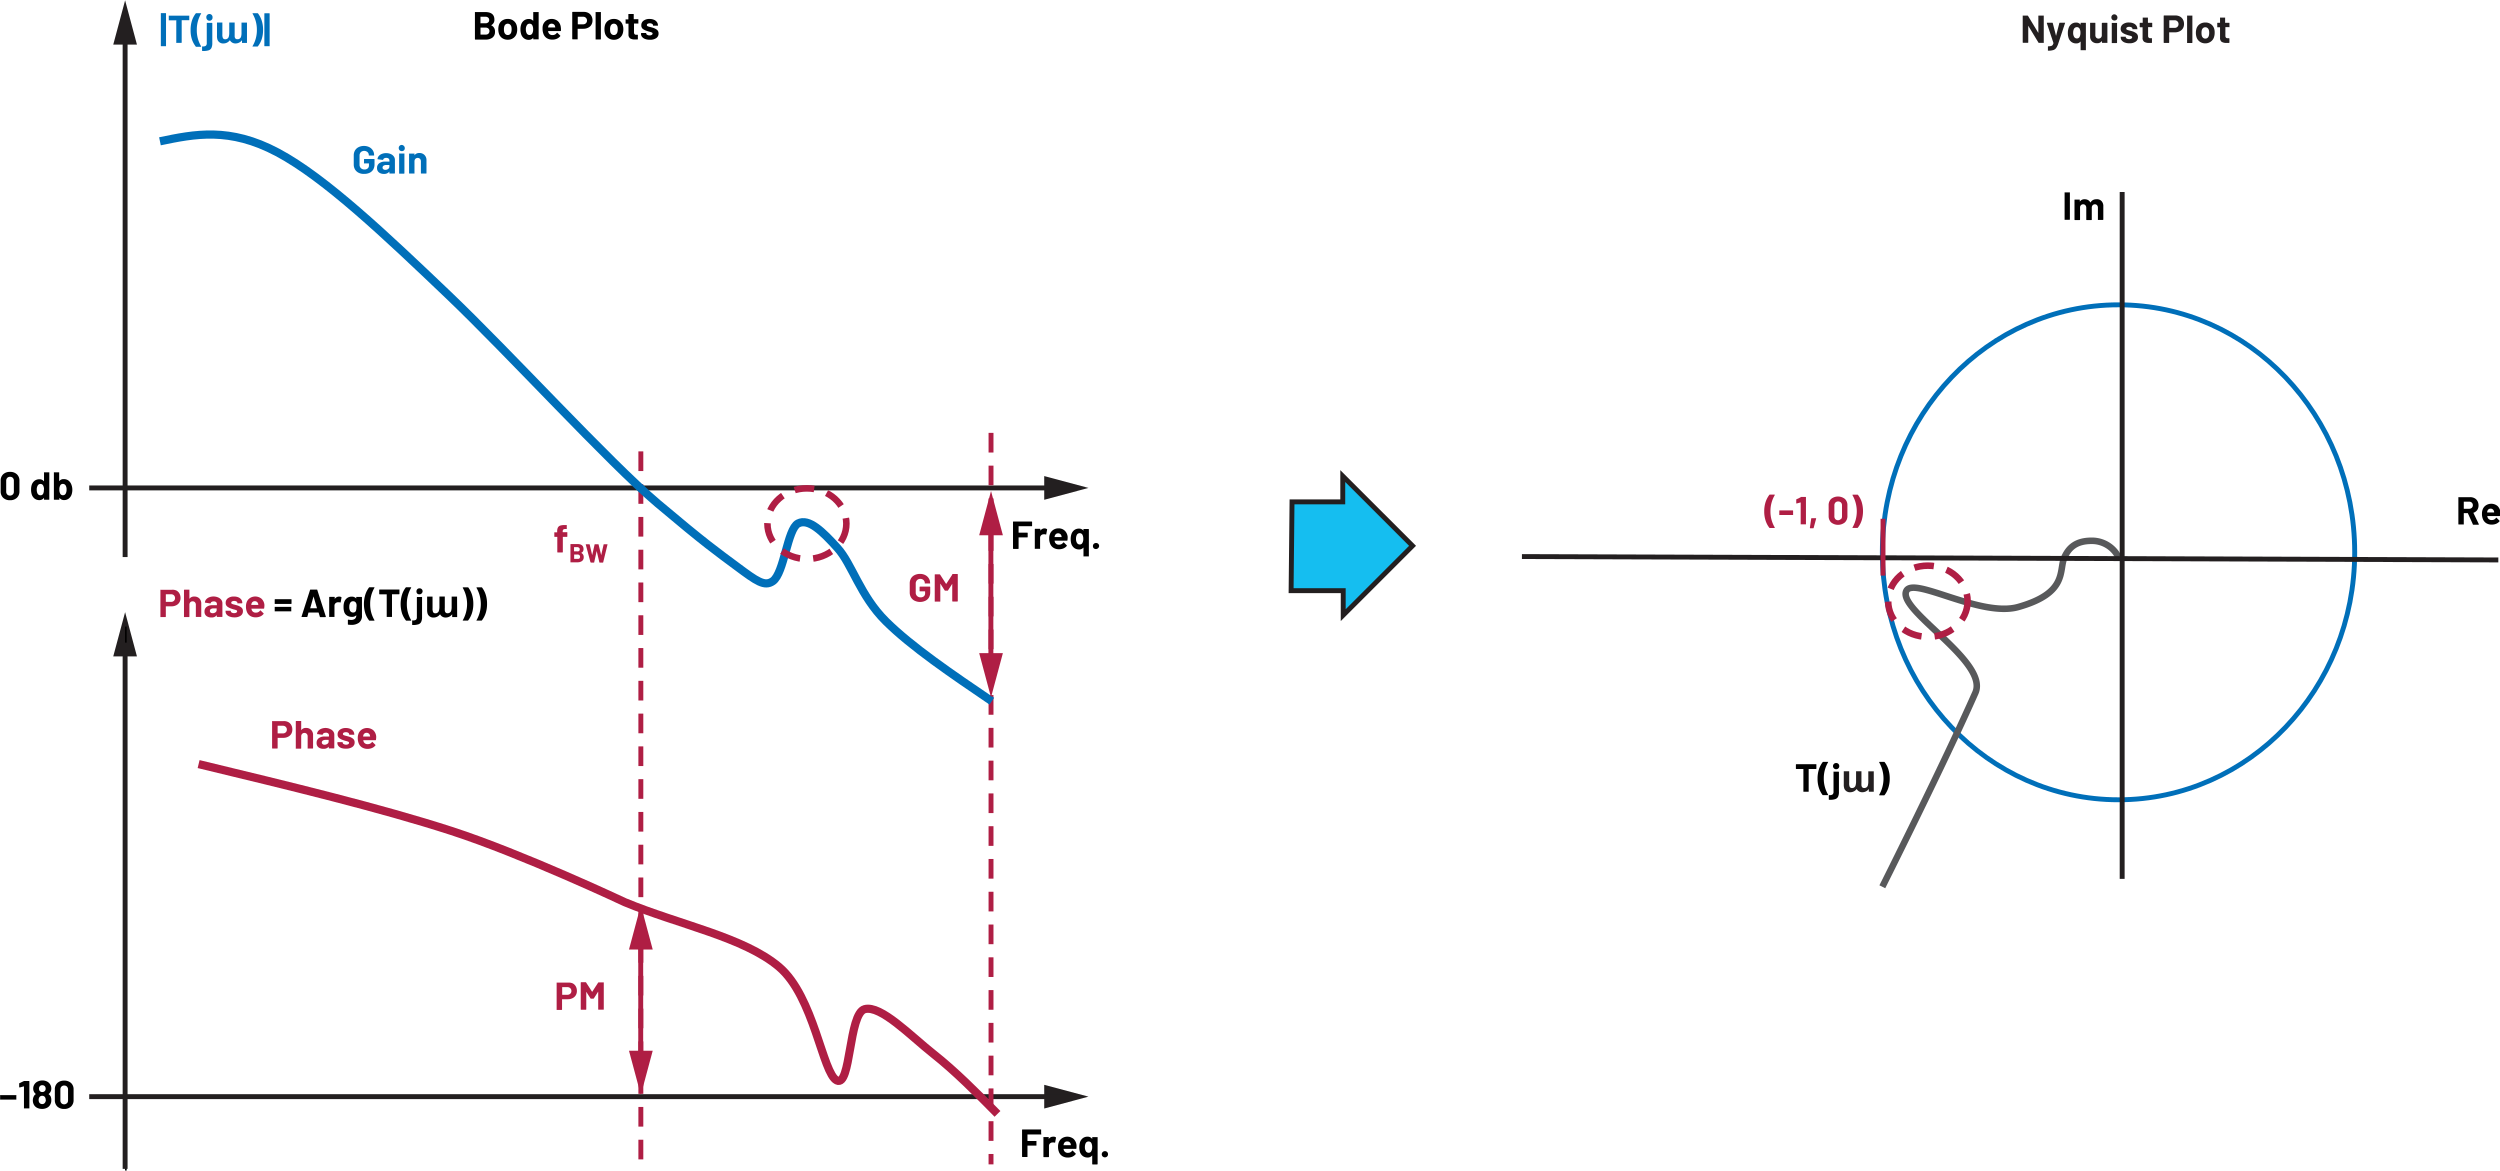 <svg id="b565884e-0bde-4e90-a85b-cf3bc134b9a4" data-name="Layer 1" xmlns="http://www.w3.org/2000/svg" width="10.59in" height="4.96in" viewBox="0 0 762.7 357.01"><path d="M537.47,222.24" transform="translate(-0.35)" fill="none" stroke="#af1e44" stroke-miterlimit="8" stroke-width="1.5" stroke-dasharray="6 4"/><path d="M649.17,168.86" transform="translate(-0.35)" fill="none" stroke="#af1e44" stroke-miterlimit="8" stroke-width="1.5" stroke-dasharray="6 4"/><path d="M540.13,160.89a7,7,0,0,1-1.13-2.16,8.91,8.91,0,0,1-.42-2.83,9.17,9.17,0,0,1,.42-2.85,7.55,7.55,0,0,1,1.14-2.19.25.25,0,0,1,.18-.08h1.35a.14.14,0,0,1,.12.05.11.11,0,0,1,0,.12,9.58,9.58,0,0,0-1.31,4.94,9.48,9.48,0,0,0,1.31,4.92.17.17,0,0,1,0,.07c0,.07,0,.1-.14.1h-1.36A.2.2,0,0,1,540.13,160.89Z" transform="translate(-0.35)" fill="#af1e44"/><path d="M543.18,157a.12.12,0,0,1,0-.1v-1.16a.14.14,0,0,1,.14-.14h3.93a.14.14,0,0,1,.14.14v1.16a.12.12,0,0,1,0,.1.14.14,0,0,1-.1,0h-3.93A.14.14,0,0,1,543.18,157Z" transform="translate(-0.35)" fill="#af1e44"/><path d="M549.71,151.49h1.46a.14.14,0,0,1,.14.14v8.11a.15.15,0,0,1,0,.11.18.18,0,0,1-.1,0h-1.41a.18.18,0,0,1-.1,0,.15.15,0,0,1,0-.11v-6.57s0,0,0,0a0,0,0,0,0,0,0l-1.19.32h-.05c-.07,0-.11,0-.11-.13l0-1a.17.17,0,0,1,.1-.17l1.26-.59A.42.42,0,0,1,549.71,151.49Z" transform="translate(-0.35)" fill="#af1e44"/><path d="M552.51,160.91l.4-2.79a.13.13,0,0,1,.15-.13h1.23c.1,0,.14,0,.12.16l-.75,2.79a.16.16,0,0,1-.17.12h-.85C552.55,161.06,552.5,161,552.51,160.91Z" transform="translate(-0.35)" fill="#af1e44"/><path d="M559,159.28a2.66,2.66,0,0,1-.77-2V154.1a2.62,2.62,0,0,1,.77-2,3.36,3.36,0,0,1,4.18,0,2.59,2.59,0,0,1,.78,2v3.17a2.63,2.63,0,0,1-.78,2,3.32,3.32,0,0,1-4.18,0Zm3-1a1.24,1.24,0,0,0,.31-.89v-3.3a1.23,1.23,0,0,0-.31-.88,1.15,1.15,0,0,0-.86-.33,1.13,1.13,0,0,0-.85.33,1.23,1.23,0,0,0-.31.88v3.3a1.24,1.24,0,0,0,.31.89,1.13,1.13,0,0,0,.85.33A1.15,1.15,0,0,0,561.94,158.24Z" transform="translate(-0.35)" fill="#af1e44"/><path d="M567.17,150.86A7.2,7.2,0,0,1,568.3,153a9.81,9.81,0,0,1,0,5.68,7.37,7.37,0,0,1-1.14,2.18.23.23,0,0,1-.18.09h-1.35a.14.14,0,0,1-.12,0,.11.11,0,0,1,0-.12,9.93,9.93,0,0,0,0-9.86.16.16,0,0,1,0-.08c0-.06,0-.09.14-.09H567A.22.22,0,0,1,567.17,150.86Z" transform="translate(-0.35)" fill="#af1e44"/><path d="M554.49,233.08a.13.13,0,0,1,0,.1v1.18a.14.14,0,0,1-.14.14h-2.15a.05.05,0,0,0-.06.06v6.73a.12.12,0,0,1,0,.1.14.14,0,0,1-.1.05h-1.41a.14.14,0,0,1-.1-.05.12.12,0,0,1,0-.1v-6.73a.05.05,0,0,0-.06-.06h-2.09a.14.14,0,0,1-.14-.14v-1.18a.14.14,0,0,1,.14-.14h6A.13.13,0,0,1,554.49,233.08Z" transform="translate(-0.35)"/><path d="M556.39,242.44a7.23,7.23,0,0,1-1.12-2.16,8.91,8.91,0,0,1-.42-2.83,9.08,9.08,0,0,1,.42-2.85,7.32,7.32,0,0,1,1.14-2.19.22.22,0,0,1,.18-.08h1.35c.06,0,.1,0,.12,0s0,.07,0,.12a9.58,9.58,0,0,0-1.31,4.94,9.48,9.48,0,0,0,1.31,4.92.12.12,0,0,1,0,.07c0,.07,0,.1-.13.1h-1.37A.23.23,0,0,1,556.39,242.44Z" transform="translate(-0.35)"/><path d="M558.28,243.74V242.6c0-.1.05-.15.15-.13a1.49,1.49,0,0,0,1-.21,1,1,0,0,0,.29-.8l0-6.05a.18.18,0,0,1,0-.1.15.15,0,0,1,.11,0h1.4a.14.14,0,0,1,.14.14v6a3.4,3.4,0,0,1-.26,1.5,1.46,1.46,0,0,1-.89.75,5.21,5.21,0,0,1-1.8.19A.12.12,0,0,1,558.28,243.74Zm1.57-9.44a.94.94,0,0,1,.67-1.62.93.93,0,0,1,.69.26.94.94,0,0,1,.26.68.91.91,0,0,1-.27.68.93.93,0,0,1-.68.27A.9.9,0,0,1,559.85,234.3Z" transform="translate(-0.35)"/><path d="M572,241.44h-1.51v-.85a2.45,2.45,0,0,1-1.94,1,1.88,1.88,0,0,1-1.76-1,2.41,2.41,0,0,1-1.9,1,1.84,1.84,0,0,1-1.87-1.1,3.58,3.58,0,0,1-.17-1.29v-4h1.65v3.56a2.57,2.57,0,0,0,.17,1.2.78.78,0,0,0,.7.35,1.08,1.08,0,0,0,1.09-.84,4.38,4.38,0,0,0,.14-1.28v-3h1.64v3.41a6.9,6.9,0,0,0,0,.84,1,1,0,0,0,.34.73.89.89,0,0,0,.49.13,1.09,1.09,0,0,0,1.13-.8,4.63,4.63,0,0,0,.13-1.28v-3H572Z" transform="translate(-0.35)" fill="#231f20"/><path d="M575.32,232.41a7.3,7.3,0,0,1,1.13,2.17,9,9,0,0,1,.42,2.84,8.77,8.77,0,0,1-.43,2.84,7.12,7.12,0,0,1-1.13,2.18.23.23,0,0,1-.18.09h-1.36a.13.13,0,0,1-.11-.05.13.13,0,0,1,0-.12,9.93,9.93,0,0,0,0-9.86.45.45,0,0,1,0-.08c0-.06,0-.09.13-.09h1.37A.25.25,0,0,1,575.32,232.41Z" transform="translate(-0.35)"/><path d="M630.22,66.92a.13.13,0,0,1,0-.1V58.71a.15.15,0,0,1,0-.11.18.18,0,0,1,.1,0h1.41a.18.18,0,0,1,.1,0,.15.15,0,0,1,0,.11v8.11a.14.14,0,0,1-.14.14h-1.41A.13.13,0,0,1,630.22,66.92Z" transform="translate(-0.35)"/><path d="M641.5,61.26a2.22,2.22,0,0,1,.53,1.59v4a.14.14,0,0,1-.14.14h-1.4a.15.15,0,0,1-.11,0,.18.18,0,0,1,0-.1v-3.6a1.13,1.13,0,0,0-.25-.78.86.86,0,0,0-.67-.29.91.91,0,0,0-.69.29,1.12,1.12,0,0,0-.26.77v3.61a.14.14,0,0,1-.14.14h-1.4a.14.14,0,0,1-.14-.14v-3.6a1.17,1.17,0,0,0-.26-.78.91.91,0,0,0-.69-.29.93.93,0,0,0-.64.23,1,1,0,0,0-.31.63v3.81a.14.14,0,0,1-.14.14h-1.41a.14.14,0,0,1-.14-.14V60.94a.12.12,0,0,1,0-.1.14.14,0,0,1,.1-.05h1.41a.14.14,0,0,1,.1.05.12.12,0,0,1,0,.1v.47s0,0,0,0,0,0,0,0a1.71,1.71,0,0,1,1.53-.73,2.09,2.09,0,0,1,1,.25,1.71,1.71,0,0,1,.69.72s0,0,.08,0a1.75,1.75,0,0,1,.72-.73,2.12,2.12,0,0,1,1-.24A1.91,1.91,0,0,1,641.5,61.26Z" transform="translate(-0.35)"/><path d="M754.74,159.78l-1.5-3.33a.07.07,0,0,0-.07,0h-1.11a.05.05,0,0,0-.06.06v3.27a.16.16,0,0,1,0,.11.18.18,0,0,1-.1,0h-1.4a.15.15,0,0,1-.1,0,.16.16,0,0,1-.05-.11v-8.11a.14.14,0,0,1,.05-.1.12.12,0,0,1,.1,0h3.43a2.8,2.8,0,0,1,1.35.31,2.15,2.15,0,0,1,.9.89,2.7,2.7,0,0,1,.32,1.33,2.41,2.41,0,0,1-.41,1.4,2.2,2.2,0,0,1-1.14.82s0,0,0,.08l1.64,3.4a.25.25,0,0,1,0,.07c0,.06,0,.1-.13.1h-1.48A.18.18,0,0,1,754.74,159.78ZM752,153v2.05a.05.05,0,0,0,.06.06h1.57a1.15,1.15,0,0,0,.82-.3,1,1,0,0,0,.32-.78,1.07,1.07,0,0,0-.32-.79,1.15,1.15,0,0,0-.82-.3h-1.57A.05.05,0,0,0,752,153Z" transform="translate(-0.35)"/><path d="M763.05,157.19a.14.14,0,0,1-.16.14h-3.71s-.06,0,0,.06a2.18,2.18,0,0,0,.14.48,1.24,1.24,0,0,0,1.27.67,1.41,1.41,0,0,0,1.21-.62.13.13,0,0,1,.11-.07.12.12,0,0,1,.08,0l.87.86s.06.07.06.1a.29.29,0,0,1,0,.1,2.68,2.68,0,0,1-1,.76,3.42,3.42,0,0,1-1.37.27,3.07,3.07,0,0,1-1.75-.47,2.6,2.6,0,0,1-1-1.3,4.1,4.1,0,0,1-.25-1.57,3.47,3.47,0,0,1,.18-1.17,2.56,2.56,0,0,1,1-1.35,3,3,0,0,1,3.57.19,3.08,3.08,0,0,1,.88,1.86A5.44,5.44,0,0,1,763.05,157.19Zm-3.84-1.41a2.53,2.53,0,0,0-.09.39.05.05,0,0,0,.06.06h2.08s.06,0,0-.06c0-.24-.06-.35-.06-.34a1.12,1.12,0,0,0-.38-.56,1.11,1.11,0,0,0-.67-.2A1,1,0,0,0,759.21,155.78Z" transform="translate(-0.35)"/><path d="M622.25,4.66a.21.21,0,0,1,.11,0h1.4a.18.18,0,0,1,.1,0,.16.16,0,0,1,0,.11v8.11a.14.14,0,0,1,0,.1.13.13,0,0,1-.1,0h-1.35a.18.18,0,0,1-.17-.09l-3.11-5.14s0,0,0,0,0,0,0,0l0,5.07a.14.14,0,0,1-.14.14h-1.41a.14.14,0,0,1-.14-.14V4.77a.15.15,0,0,1,0-.11.18.18,0,0,1,.1,0h1.36a.17.17,0,0,1,.17.1l3.09,5.11s0,0,.05,0,0,0,0,0l0-5A.21.21,0,0,1,622.25,4.66Z" transform="translate(-0.35)" fill="#231f20"/><path d="M625.13,15.37a.16.16,0,0,1,0-.1V14.16a.14.14,0,0,1,.14-.14,3.85,3.85,0,0,0,.8-.09.89.89,0,0,0,.47-.27,1.68,1.68,0,0,0,.27-.6V13l-2-6a.13.13,0,0,1,0-.06c0-.07,0-.11.13-.11h1.5a.16.16,0,0,1,.17.12l1,3.89s0,0,0,0,0,0,0,0l1-3.89a.16.16,0,0,1,.17-.12h1.47a.15.15,0,0,1,.1,0,.14.14,0,0,1,0,.13l-2.07,6.24a5.6,5.6,0,0,1-.61,1.31,1.78,1.78,0,0,1-.88.65,5.11,5.11,0,0,1-1.6.2h-.08A.07.07,0,0,1,625.13,15.37Z" transform="translate(-0.35)" fill="#231f20"/><path d="M635.11,6.9a.12.12,0,0,1,.1-.05h1.4a.12.12,0,0,1,.1.05.14.14,0,0,1,0,.1v8.11a.14.14,0,0,1,0,.1.12.12,0,0,1-.1,0h-1.4a.12.12,0,0,1-.1,0,.13.13,0,0,1,0-.1V12.54a.05.05,0,0,0,0,0,.05.05,0,0,0,0,0,1.61,1.61,0,0,1-1.34.6,2.38,2.38,0,0,1-1.47-.45,2.54,2.54,0,0,1-.87-1.22,4.75,4.75,0,0,1-.22-1.5,4.55,4.55,0,0,1,.21-1.44,2.48,2.48,0,0,1,.87-1.29,2.28,2.28,0,0,1,1.44-.46,1.63,1.63,0,0,1,1.38.66l0,0a0,0,0,0,0,0-.05V7A.13.13,0,0,1,635.11,6.9Zm-.06,3a2.55,2.55,0,0,0-.24-1.21.92.92,0,0,0-.84-.52,1,1,0,0,0-.89.52,2.67,2.67,0,0,0-.25,1.2,2.34,2.34,0,0,0,.3,1.27,1,1,0,0,0,.86.47.87.87,0,0,0,.8-.48A2.56,2.56,0,0,0,635.05,9.94Z" transform="translate(-0.35)" fill="#231f20"/><path d="M641.66,6.9a.14.14,0,0,1,.1-.05h1.41a.16.16,0,0,1,.1.05.18.18,0,0,1,0,.1v5.88a.18.18,0,0,1,0,.1.14.14,0,0,1-.1,0h-1.41a.14.14,0,0,1-.14-.14v-.41s0,0,0,0,0,0-.05,0a1.72,1.72,0,0,1-1.48.65,2.09,2.09,0,0,1-1.5-.56A2,2,0,0,1,638,11V7a.13.13,0,0,1,0-.1.14.14,0,0,1,.1-.05h1.39a.16.16,0,0,1,.11.05.18.18,0,0,1,0,.1v3.59a1.12,1.12,0,0,0,.26.78.89.89,0,0,0,.71.3,1,1,0,0,0,.67-.25,1,1,0,0,0,.33-.64V7A.13.13,0,0,1,641.66,6.9Z" transform="translate(-0.35)" fill="#231f20"/><path d="M644.76,5.89a.93.93,0,0,1-.27-.68.89.89,0,0,1,.26-.68.91.91,0,0,1,.68-.27,1,1,0,0,1,.68,1.63,1,1,0,0,1-1.35,0ZM644.61,13a.13.13,0,0,1,0-.1V7a.15.15,0,0,1,0-.11.18.18,0,0,1,.1,0h1.41a.18.18,0,0,1,.1,0,.15.15,0,0,1,0,.11v5.89a.14.14,0,0,1-.14.14h-1.41A.13.13,0,0,1,644.61,13Z" transform="translate(-0.35)" fill="#231f20"/><path d="M648.6,12.88a2.15,2.15,0,0,1-.93-.64,1.42,1.42,0,0,1-.33-.92V11.2a.12.12,0,0,1,0-.1.14.14,0,0,1,.11,0h1.33a.14.14,0,0,1,.1,0,.12.12,0,0,1,0,.1h0a.53.53,0,0,0,.29.45,1.43,1.43,0,0,0,.74.19,1.17,1.17,0,0,0,.66-.17.46.46,0,0,0,.26-.4.35.35,0,0,0-.22-.32,3.93,3.93,0,0,0-.71-.23,7.43,7.43,0,0,1-.89-.28,3.76,3.76,0,0,1-1.22-.64,1.36,1.36,0,0,1-.46-1.11,1.68,1.68,0,0,1,.69-1.41,2.94,2.94,0,0,1,1.83-.52,3.35,3.35,0,0,1,1.35.25,2,2,0,0,1,.89.69,1.68,1.68,0,0,1,.32,1,.21.21,0,0,1,0,.11.15.15,0,0,1-.11,0h-1.28a.13.13,0,0,1-.1,0,.15.15,0,0,1,0-.11.53.53,0,0,0-.27-.44,1.28,1.28,0,0,0-.72-.18,1.32,1.32,0,0,0-.64.14.45.45,0,0,0-.26.4.39.39,0,0,0,.25.36,4.34,4.34,0,0,0,.82.25l.3.08.36.1a3.89,3.89,0,0,1,1.34.65,1.39,1.39,0,0,1,.5,1.15,1.61,1.61,0,0,1-.71,1.39,3.19,3.19,0,0,1-1.89.5A4,4,0,0,1,648.6,12.88Z" transform="translate(-0.35)" fill="#231f20"/><path d="M657,8.17a.13.13,0,0,1-.1,0h-1.15a.05.05,0,0,0-.06.06v2.54a.89.89,0,0,0,.16.59.64.64,0,0,0,.52.19h.4a.14.14,0,0,1,.1.05.12.12,0,0,1,0,.1v1.14a.14.14,0,0,1-.14.15l-.72,0a2.7,2.7,0,0,1-1.49-.33,1.41,1.41,0,0,1-.51-1.24V8.27s0-.06-.05-.06h-.69a.14.14,0,0,1-.14-.14V7a.13.13,0,0,1,0-.1.14.14,0,0,1,.1-.05H654s.05,0,.05-.06V5.37a.16.16,0,0,1,0-.11.18.18,0,0,1,.1,0h1.34a.15.15,0,0,1,.1,0,.16.16,0,0,1,.05.11V6.79a.05.05,0,0,0,.06.06h1.15a.14.14,0,0,1,.1.05.13.13,0,0,1,0,.1V8.07A.13.13,0,0,1,657,8.17Z" transform="translate(-0.35)" fill="#231f20"/><path d="M665.39,4.93a2.35,2.35,0,0,1,.93.92,2.77,2.77,0,0,1,.33,1.36,2.57,2.57,0,0,1-.34,1.34,2.36,2.36,0,0,1-1,.89,3.14,3.14,0,0,1-1.43.32h-1.7a.05.05,0,0,0-.06.06v3.06A.14.14,0,0,1,662,13h-1.41a.14.14,0,0,1-.14-.14V4.75a.14.14,0,0,1,.14-.14H664A3,3,0,0,1,665.39,4.93Zm-.76,3.15a1.06,1.06,0,0,0,.34-.83,1.1,1.1,0,0,0-.34-.85,1.2,1.2,0,0,0-.88-.33h-1.53a.06.06,0,0,0-.06.06V8.34a.05.05,0,0,0,.06.06h1.53A1.19,1.19,0,0,0,664.63,8.08Z" transform="translate(-0.35)" fill="#231f20"/><path d="M667.59,13a.13.13,0,0,1,0-.1V4.77a.15.15,0,0,1,0-.11.18.18,0,0,1,.1,0h1.41a.18.18,0,0,1,.1,0,.15.15,0,0,1,0,.11v8.11a.14.14,0,0,1-.14.14h-1.41A.13.13,0,0,1,667.59,13Z" transform="translate(-0.35)" fill="#231f20"/><path d="M671.44,12.59a2.65,2.65,0,0,1-1-1.44,4.33,4.33,0,0,1-.17-1.22,4.56,4.56,0,0,1,.17-1.28,2.63,2.63,0,0,1,1-1.39,3,3,0,0,1,1.73-.5,2.85,2.85,0,0,1,1.68.5,2.64,2.64,0,0,1,1,1.38A4,4,0,0,1,676,9.9a3.93,3.93,0,0,1-.17,1.21,2.63,2.63,0,0,1-1,1.47,2.79,2.79,0,0,1-1.73.54A2.84,2.84,0,0,1,671.44,12.59Zm2.4-1.16a1.36,1.36,0,0,0,.39-.66,3.22,3.22,0,0,0,.1-.84,3.08,3.08,0,0,0-.1-.86,1.29,1.29,0,0,0-.41-.63,1,1,0,0,0-.67-.23,1,1,0,0,0-.68.23,1.26,1.26,0,0,0-.39.63,3.12,3.12,0,0,0-.09.86,3.6,3.6,0,0,0,.08.84,1.37,1.37,0,0,0,.4.66,1,1,0,0,0,.69.24A1,1,0,0,0,673.84,11.43Z" transform="translate(-0.35)" fill="#231f20"/><path d="M680.59,8.17a.15.15,0,0,1-.11,0h-1.15a.05.05,0,0,0-.06.06v2.54a.94.94,0,0,0,.16.59.66.66,0,0,0,.53.19h.39a.18.18,0,0,1,.15.15v1.14q0,.13-.15.15l-.72,0a2.72,2.72,0,0,1-1.49-.33,1.43,1.43,0,0,1-.5-1.24V8.27a.05.05,0,0,0-.06-.06h-.68a.15.15,0,0,1-.11,0,.18.18,0,0,1,0-.1V7a.18.18,0,0,1,0-.1.16.16,0,0,1,.11-.05h.68a.05.05,0,0,0,.06-.06V5.37a.15.15,0,0,1,0-.11.18.18,0,0,1,.1,0h1.35a.18.18,0,0,1,.1,0,.15.15,0,0,1,0,.11V6.79a.05.05,0,0,0,.06.06h1.15a.16.16,0,0,1,.11.05.18.18,0,0,1,0,.1V8.07A.18.18,0,0,1,680.59,8.17Z" transform="translate(-0.35)" fill="#231f20"/><path d="M537.93,152.32" transform="translate(-0.35)" fill="none" stroke="#006fb9" stroke-miterlimit="8" stroke-width="2"/><path d="M538.59,171.06" transform="translate(-0.35)" fill="none" stroke="#006fb9" stroke-miterlimit="8" stroke-width="2"/><path d="M630.34,191.65" transform="translate(-0.35)" fill="none" stroke="#af1e44" stroke-miterlimit="8" stroke-width="2"/><path d="M625.69,181.34" transform="translate(-0.35)" fill="none" stroke="#af1e44" stroke-miterlimit="8" stroke-width="2"/><path d="M631.54,171.55" transform="translate(-0.35)" fill="none" stroke="#af1e44" stroke-miterlimit="8" stroke-width="2"/><g id="bb2d2b99-7d3e-430d-b508-a1b7610b4726" data-name="Wide Arrow, Pointed"><polygon points="394.17 153 409.65 153 409.65 145.13 430.94 166.41 409.79 187.56 409.79 180.1 393.89 180.1 394.17 153" fill="#15bef0" stroke="#231f20" stroke-miterlimit="14.3" stroke-width="1.5"/></g><ellipse cx="646.32" cy="168.39" rx="72.05" ry="75.5" fill="none" stroke="#006fb9" stroke-miterlimit="8" stroke-width="1.5"/><polygon points="41.78 13.5 38.17 0 34.55 13.5 41.78 13.5" fill="#231f20"/><polygon points="41.78 200.14 38.17 186.65 34.55 200.14 41.78 200.14" fill="#231f20"/><polygon points="318.57 152.37 332.07 148.75 318.57 145.13 318.57 152.37" fill="#231f20"/><polygon points="318.57 338.08 332.07 334.46 318.57 330.85 318.57 338.08" fill="#231f20"/><path d="M29.45,148.23H327.86v.52H29.45Z" transform="translate(-0.35)"/><path d="M49.42,13.94a.13.13,0,0,1,0-.1V4.05a.12.12,0,0,1,0-.1.14.14,0,0,1,.1-.05h1.4A.16.16,0,0,1,51,4a.15.15,0,0,1,0,.1v9.79a.18.18,0,0,1,0,.1.15.15,0,0,1-.11,0h-1.4A.13.13,0,0,1,49.42,13.94Z" transform="translate(-0.35)" fill="#006fb9"/><path d="M58.09,4.67a.12.12,0,0,1,0,.1V5.94a.16.16,0,0,1,0,.11.15.15,0,0,1-.1,0H55.84a.05.05,0,0,0-.06.06v6.73a.14.14,0,0,1-.14.14h-1.4a.15.15,0,0,1-.11,0,.18.18,0,0,1,0-.1V6.15A.05.05,0,0,0,54,6.09H51.94a.18.18,0,0,1-.1,0,.15.15,0,0,1,0-.11V4.77a.12.12,0,0,1,0-.1.14.14,0,0,1,.1,0H58A.12.12,0,0,1,58.09,4.67Z" transform="translate(-0.35)" fill="#006fb9"/><path d="M60,14a7.35,7.35,0,0,1-1.12-2.16A8.91,8.91,0,0,1,58.5,9a9.08,9.08,0,0,1,.42-2.85A7.32,7.32,0,0,1,60.06,4a.19.19,0,0,1,.18-.08h1.35c.06,0,.1,0,.12,0a.13.13,0,0,1,0,.12A9.64,9.64,0,0,0,60.39,9,9.48,9.48,0,0,0,61.7,14a.11.11,0,0,1,0,.07c0,.06,0,.1-.13.1H60.22A.23.23,0,0,1,60,14Z" transform="translate(-0.35)" fill="#006fb9"/><path d="M62,15.33V14.19c0-.11.05-.15.15-.13a1.58,1.58,0,0,0,1-.21,1,1,0,0,0,.28-.8l0-6.05a.14.14,0,0,1,.14-.14h1.41a.14.14,0,0,1,.14.14v6a3.6,3.6,0,0,1-.26,1.51,1.48,1.48,0,0,1-.9.75,5.41,5.41,0,0,1-1.79.19A.12.12,0,0,1,62,15.33Zm1.57-9.44a.93.93,0,0,1-.27-.68.95.95,0,1,1,1.89,0,.92.92,0,0,1-1,1A.89.89,0,0,1,63.55,5.89Z" transform="translate(-0.35)" fill="#006fb9"/><path d="M75.7,13H74.18v-.85a2.44,2.44,0,0,1-1.94,1,1.89,1.89,0,0,1-1.76-1,2.39,2.39,0,0,1-1.89,1,1.83,1.83,0,0,1-1.87-1.09,3.37,3.37,0,0,1-.17-1.29v-4h1.64v3.56a2.63,2.63,0,0,0,.17,1.19.77.77,0,0,0,.71.35,1.07,1.07,0,0,0,1.09-.83,4.45,4.45,0,0,0,.13-1.28v-3h1.65v3.41c0,.44,0,.72,0,.84a1,1,0,0,0,.34.73.93.93,0,0,0,.5.12,1.08,1.08,0,0,0,1.12-.79,4.35,4.35,0,0,0,.13-1.29v-3H75.7Z" transform="translate(-0.35)" fill="#006fb9"/><path d="M79.07,4a7.29,7.29,0,0,1,1.12,2.17A9,9,0,0,1,80.61,9a9.08,9.08,0,0,1-.42,2.85A7.26,7.26,0,0,1,79.05,14a.2.2,0,0,1-.18.09H77.52a.14.14,0,0,1-.12,0s0-.07,0-.12A9.54,9.54,0,0,0,78.72,9a9.58,9.58,0,0,0-1.31-4.92.11.11,0,0,1,0-.07c0-.06,0-.09.13-.09h1.37A.22.22,0,0,1,79.07,4Z" transform="translate(-0.35)" fill="#006fb9"/><path d="M81,13.94a.13.13,0,0,1,0-.1V4.05A.12.12,0,0,1,81,4a.14.14,0,0,1,.1-.05h1.4a.16.16,0,0,1,.11.05.15.15,0,0,1,0,.1v9.79a.18.18,0,0,1,0,.1.15.15,0,0,1-.11,0h-1.4A.13.13,0,0,1,81,13.94Z" transform="translate(-0.35)" fill="#006fb9"/><path d="M1.32,151.76a2.66,2.66,0,0,1-.77-2v-3.17a2.62,2.62,0,0,1,.77-2,2.89,2.89,0,0,1,2.09-.73,2.89,2.89,0,0,1,2.09.73,2.59,2.59,0,0,1,.78,2v3.17a2.63,2.63,0,0,1-.78,2,2.9,2.9,0,0,1-2.09.74A2.9,2.9,0,0,1,1.32,151.76Zm2.95-1a1.25,1.25,0,0,0,.31-.89v-3.3a1.23,1.23,0,0,0-.31-.88,1.15,1.15,0,0,0-.86-.33,1.13,1.13,0,0,0-.85.33,1.24,1.24,0,0,0-.32.88v3.3a1.26,1.26,0,0,0,.32.89,1.13,1.13,0,0,0,.85.33A1.15,1.15,0,0,0,4.27,150.72Z" transform="translate(-0.35)"/><path d="M13.78,144a.13.13,0,0,1,.1,0h1.41a.13.13,0,0,1,.1,0,.12.12,0,0,1,0,.1v8.11a.12.12,0,0,1,0,.1.14.14,0,0,1-.1.05H13.88a.14.14,0,0,1-.1-.05.12.12,0,0,1,0-.1v-.4a.05.05,0,0,0,0,0s0,0-.05,0a1.65,1.65,0,0,1-1.38.66,2.33,2.33,0,0,1-1.45-.47,2.62,2.62,0,0,1-.87-1.28,4.89,4.89,0,0,1-.2-1.45,4.74,4.74,0,0,1,.21-1.49,2.68,2.68,0,0,1,.87-1.22,2.38,2.38,0,0,1,1.47-.45,1.63,1.63,0,0,1,1.35.6,0,0,0,0,0,.05,0s0,0,0,0v-2.57A.12.12,0,0,1,13.78,144Zm0,5.27a2.46,2.46,0,0,0-.27-1.26.88.88,0,0,0-.8-.47.93.93,0,0,0-.85.47,2.34,2.34,0,0,0-.3,1.27,2.54,2.54,0,0,0,.25,1.2,1,1,0,0,0,.89.52.92.92,0,0,0,.84-.52A2.55,2.55,0,0,0,13.73,149.28Z" transform="translate(-0.35)"/><path d="M22.42,149.26a4.57,4.57,0,0,1-.21,1.45,2.64,2.64,0,0,1-.88,1.28,2.28,2.28,0,0,1-1.43.47,1.63,1.63,0,0,1-1.38-.66.06.06,0,0,0-.05,0s0,0,0,0v.4a.12.12,0,0,1,0,.1.14.14,0,0,1-.1.05H16.9a.16.16,0,0,1-.11-.05.15.15,0,0,1,0-.1v-8.11a.15.15,0,0,1,0-.1.15.15,0,0,1,.11,0h1.4a.13.13,0,0,1,.1,0,.12.12,0,0,1,0,.1v2.57s0,0,0,0,0,0,.05,0a1.58,1.58,0,0,1,1.33-.6,2.38,2.38,0,0,1,1.47.45,2.68,2.68,0,0,1,.87,1.22A4.36,4.36,0,0,1,22.42,149.26Zm-1.76,0a2.37,2.37,0,0,0-.28-1.27,1,1,0,0,0-.86-.47.88.88,0,0,0-.8.47,2.46,2.46,0,0,0-.26,1.26,2.41,2.41,0,0,0,.24,1.21.9.9,0,0,0,.84.52.93.93,0,0,0,.87-.52A2.43,2.43,0,0,0,20.66,149.29Z" transform="translate(-0.35)"/><path d="M.39,335.36a.13.13,0,0,1,0-.1v-1.17a.13.13,0,0,1,0-.1.13.13,0,0,1,.1,0H5.23a.12.12,0,0,1,.1,0,.14.14,0,0,1,0,.1v1.17a.14.14,0,0,1,0,.1.12.12,0,0,1-.1,0H.49A.13.13,0,0,1,.39,335.36Z" transform="translate(-0.35)"/><path d="M7.72,329.68H9.17a.14.14,0,0,1,.14.14v8.11a.15.15,0,0,1,0,.11.18.18,0,0,1-.1,0H7.76a.18.18,0,0,1-.1,0,.15.15,0,0,1,0-.11v-6.57s0,0,0-.05,0,0,0,0l-1.19.32H6.31c-.07,0-.11,0-.11-.13l0-1a.16.16,0,0,1,.11-.17l1.26-.59A.42.42,0,0,1,7.72,329.68Z" transform="translate(-0.35)"/><path d="M16,335.62a2.39,2.39,0,0,1-.3,1.23,2.22,2.22,0,0,1-1,1,3.09,3.09,0,0,1-1.53.35,3.26,3.26,0,0,1-1.51-.34,2.25,2.25,0,0,1-1-1,2.69,2.69,0,0,1-.29-1.23,2.75,2.75,0,0,1,.28-1.24,1.58,1.58,0,0,1,.6-.68.06.06,0,0,0,0-.09,1.72,1.72,0,0,1-.49-.57,2.07,2.07,0,0,1-.28-1.08A2.35,2.35,0,0,1,12,329.78a3.2,3.2,0,0,1,1.29-.26,3,3,0,0,1,1.3.27,2.32,2.32,0,0,1,.91.72A2.27,2.27,0,0,1,16,332a2.11,2.11,0,0,1-.31,1.11,2,2,0,0,1-.5.53s0,.06,0,.08a1.74,1.74,0,0,1,.63.71A2.79,2.79,0,0,1,16,335.62Zm-1.7-.16a1.53,1.53,0,0,0-.17-.74.94.94,0,0,0-.92-.51.93.93,0,0,0-.89.5,1.5,1.5,0,0,0-.18.78,1.46,1.46,0,0,0,.2.78,1,1,0,0,0,.88.45.94.94,0,0,0,.85-.42A1.42,1.42,0,0,0,14.34,335.46ZM12.24,332a1.17,1.17,0,0,0,.16.62.92.92,0,0,0,.85.43,1,1,0,0,0,.87-.43,1.19,1.19,0,0,0,.16-.64,1.11,1.11,0,0,0-.12-.5.88.88,0,0,0-.36-.38,1.13,1.13,0,0,0-.56-.14,1,1,0,0,0-.53.14.89.89,0,0,0-.35.39A1.13,1.13,0,0,0,12.24,332Z" transform="translate(-0.35)"/><path d="M17.84,337.47a2.65,2.65,0,0,1-.76-2v-3.17a2.61,2.61,0,0,1,.76-2,3,3,0,0,1,2.09-.73,3,3,0,0,1,2.1.73,2.62,2.62,0,0,1,.77,2v3.17a2.66,2.66,0,0,1-.77,2,2.94,2.94,0,0,1-2.1.74A2.92,2.92,0,0,1,17.84,337.47Zm2.95-1a1.24,1.24,0,0,0,.32-.88v-3.3a1.24,1.24,0,0,0-.32-.89,1.14,1.14,0,0,0-.86-.33,1.11,1.11,0,0,0-.84.33,1.2,1.2,0,0,0-.32.89v3.3a1.19,1.19,0,0,0,.32.88,1.11,1.11,0,0,0,.84.33A1.14,1.14,0,0,0,20.79,336.43Z" transform="translate(-0.35)"/><path d="M54.17,180.05a2.35,2.35,0,0,1,.93.92,2.85,2.85,0,0,1,.33,1.36,2.54,2.54,0,0,1-.35,1.33,2.26,2.26,0,0,1-1,.9,3.06,3.06,0,0,1-1.42.31H51a.05.05,0,0,0-.06.06V188a.14.14,0,0,1-.15.15h-1.4a.15.15,0,0,1-.1,0,.15.15,0,0,1,0-.11v-8.12a.13.13,0,0,1,0-.1.12.12,0,0,1,.1,0h3.38A2.87,2.87,0,0,1,54.17,180.05Zm-.76,3.15a1.11,1.11,0,0,0,.34-.83,1.16,1.16,0,0,0-.34-.86,1.24,1.24,0,0,0-.89-.32H51a.05.05,0,0,0-.06.06v2.21a.05.05,0,0,0,.06.06h1.52A1.24,1.24,0,0,0,53.41,183.2Z" transform="translate(-0.35)" fill="#af1e44"/><path d="M61.16,182.46a2.18,2.18,0,0,1,.59,1.6V188a.21.21,0,0,1,0,.11.18.18,0,0,1-.11,0H60.2a.18.18,0,0,1-.1,0,.15.15,0,0,1,0-.11v-3.58a1.12,1.12,0,0,0-.27-.78,1,1,0,0,0-1.43,0,1.12,1.12,0,0,0-.27.78V188a.14.14,0,0,1-.15.15h-1.4a.18.18,0,0,1-.1,0,.15.15,0,0,1,0-.11v-8.11a.14.14,0,0,1,.14-.14h1.4a.15.15,0,0,1,.11,0,.18.18,0,0,1,0,.1v2.65a.06.06,0,0,0,0,.05s0,0,0,0a1.68,1.68,0,0,1,1.46-.7A2.1,2.1,0,0,1,61.16,182.46Z" transform="translate(-0.35)" fill="#af1e44"/><path d="M66.85,182.14a2.24,2.24,0,0,1,1,.74,1.72,1.72,0,0,1,.35,1.05V188a.16.16,0,0,1-.05.11.18.18,0,0,1-.1,0H66.6a.15.15,0,0,1-.1,0,.16.16,0,0,1,0-.11v-.39a.06.06,0,0,0,0,0s0,0-.05,0a1.92,1.92,0,0,1-1.62.66,2.38,2.38,0,0,1-1.51-.45,1.63,1.63,0,0,1-.58-1.35,1.73,1.73,0,0,1,.65-1.43,2.93,2.93,0,0,1,1.85-.51h1.22a.05.05,0,0,0,.06-.06v-.26a.8.8,0,0,0-.24-.62,1,1,0,0,0-.72-.22,1.25,1.25,0,0,0-.61.13.58.58,0,0,0-.32.37c0,.09-.08.13-.16.12L63,183.76c-.1,0-.14,0-.13-.11a1.54,1.54,0,0,1,.4-.91,2.38,2.38,0,0,1,.94-.64,3.54,3.54,0,0,1,1.3-.23A3.41,3.41,0,0,1,66.85,182.14Zm-.76,4.56a.86.86,0,0,0,.36-.71v-.43a.05.05,0,0,0-.06-.06h-.86a1.59,1.59,0,0,0-.85.2.67.67,0,0,0-.3.58.64.64,0,0,0,.22.51,1,1,0,0,0,.62.18A1.41,1.41,0,0,0,66.09,186.7Z" transform="translate(-0.35)" fill="#af1e44"/><path d="M70.43,188a2,2,0,0,1-.93-.63,1.38,1.38,0,0,1-.33-.93v-.12a.13.13,0,0,1,0-.1.12.12,0,0,1,.1,0h1.33a.13.13,0,0,1,.1,0,.14.14,0,0,1,.05.1v0a.53.53,0,0,0,.29.45,1.37,1.37,0,0,0,.74.18,1.2,1.2,0,0,0,.66-.16.46.46,0,0,0,.25-.4.35.35,0,0,0-.22-.33,3.92,3.92,0,0,0-.7-.22,6.88,6.88,0,0,1-.89-.28,3.94,3.94,0,0,1-1.23-.65,1.35,1.35,0,0,1-.45-1.1,1.68,1.68,0,0,1,.69-1.41,2.94,2.94,0,0,1,1.83-.52,3.45,3.45,0,0,1,1.34.24,2.19,2.19,0,0,1,.9.69,1.7,1.7,0,0,1,.31,1,.14.14,0,0,1-.14.14H72.89a.15.15,0,0,1-.11,0,.13.13,0,0,1,0-.1.51.51,0,0,0-.27-.44,1.27,1.27,0,0,0-.71-.18,1.25,1.25,0,0,0-.65.14.44.44,0,0,0-.25.4.38.38,0,0,0,.24.36,4.5,4.5,0,0,0,.83.25l.3.08a2.68,2.68,0,0,1,.35.1,3.86,3.86,0,0,1,1.35.65,1.37,1.37,0,0,1,.49,1.15,1.59,1.59,0,0,1-.7,1.38,3.16,3.16,0,0,1-1.89.5A3.74,3.74,0,0,1,70.43,188Z" transform="translate(-0.35)" fill="#af1e44"/><path d="M80.94,185.44a.14.14,0,0,1-.16.14H77.07s-.06,0,0,.06a1.72,1.72,0,0,0,.13.48,1.25,1.25,0,0,0,1.27.67,1.41,1.41,0,0,0,1.21-.62.13.13,0,0,1,.11-.07.1.1,0,0,1,.08.05l.87.85a.15.15,0,0,1,.06.11l-.05.09a2.61,2.61,0,0,1-1,.76,3.42,3.42,0,0,1-1.37.27,3.09,3.09,0,0,1-1.74-.46,2.63,2.63,0,0,1-1-1.31,4.1,4.1,0,0,1-.25-1.57,3.51,3.51,0,0,1,.18-1.17,2.56,2.56,0,0,1,1-1.35,3,3,0,0,1,3.57.19,3,3,0,0,1,.88,1.86A5.44,5.44,0,0,1,80.94,185.44ZM77.1,184a2.84,2.84,0,0,0-.09.39.05.05,0,0,0,.06.06h2.08s.06,0,0-.06c0-.23-.06-.35-.06-.34a1.12,1.12,0,0,0-.38-.56,1.11,1.11,0,0,0-.67-.19A1,1,0,0,0,77.1,184Z" transform="translate(-0.35)" fill="#af1e44"/><path d="M84.16,184.1a.13.13,0,0,1,0-.1v-1.17a.14.14,0,0,1,.14-.14h4.85a.14.14,0,0,1,.14.14V184a.14.14,0,0,1-.14.14H84.26A.13.13,0,0,1,84.16,184.1Zm0,2.3a.12.12,0,0,1,0-.1v-1.16a.12.12,0,0,1,0-.1.14.14,0,0,1,.1,0h4.85a.14.14,0,0,1,.1,0,.12.12,0,0,1,0,.1v1.16a.12.12,0,0,1,0,.1.14.14,0,0,1-.1,0H84.26A.14.14,0,0,1,84.16,186.4Z" transform="translate(-0.35)"/><path d="M97.92,188l-.36-1.18s0-.05-.06-.05h-3s0,0-.06.05L94.14,188a.16.16,0,0,1-.16.12H92.46a.16.16,0,0,1-.11,0s0-.07,0-.13l2.59-8.11a.14.14,0,0,1,.15-.12H97a.14.14,0,0,1,.15.12l2.6,8.11s0,0,0,.06,0,.11-.13.11H98.07A.14.14,0,0,1,97.92,188Zm-3-2.53h2.12s.06,0,0-.08L96,181.85s0,0,0,0,0,0,0,0l-1,3.56C94.91,185.46,94.92,185.49,95,185.49Z" transform="translate(-0.35)"/><path d="M104.46,182.05a.17.17,0,0,1,.07.18l-.25,1.37c0,.1-.07.13-.17.09a1.33,1.33,0,0,0-.42-.06,1.48,1.48,0,0,0-.27,0,1.16,1.16,0,0,0-.73.32,1,1,0,0,0-.3.75V188a.15.15,0,0,1,0,.11.18.18,0,0,1-.1,0h-1.41a.18.18,0,0,1-.1,0,.15.15,0,0,1,0-.11v-5.88a.14.14,0,0,1,.14-.14h1.41a.14.14,0,0,1,.14.14v.46a.05.05,0,0,0,0,.05s0,0,0,0a1.53,1.53,0,0,1,1.32-.72A1.26,1.26,0,0,1,104.46,182.05Z" transform="translate(-0.35)"/><path d="M109.13,182a.13.13,0,0,1,.1,0h1.41a.14.14,0,0,1,.14.14v5.48a2.62,2.62,0,0,1-.9,2.24,3.84,3.84,0,0,1-2.34.67,8.32,8.32,0,0,1-.94-.06.13.13,0,0,1-.12-.15l0-1.24c0-.1.06-.15.17-.13a4.62,4.62,0,0,0,.79.07,1.79,1.79,0,0,0,1.18-.34,1.29,1.29,0,0,0,.42-1.08s0,0,0,0a0,0,0,0,0,0,0,1.74,1.74,0,0,1-1.34.49,2.74,2.74,0,0,1-1.43-.38,2,2,0,0,1-.93-1.21,4.75,4.75,0,0,1-.18-1.43,4.39,4.39,0,0,1,.22-1.53,2.34,2.34,0,0,1,.85-1.17,2.25,2.25,0,0,1,1.39-.45,1.8,1.8,0,0,1,1.42.56s0,0,0,0,0,0,0,0v-.29A.13.13,0,0,1,109.13,182Zm0,3a4.3,4.3,0,0,0,0-.58,1.51,1.51,0,0,0-.08-.38,1.1,1.1,0,0,0-.36-.53,1.11,1.11,0,0,0-1.24,0,1.27,1.27,0,0,0-.37.53,2.34,2.34,0,0,0-.17,1,2.21,2.21,0,0,0,.15,1,1,1,0,0,0,.38.52,1.06,1.06,0,0,0,.64.2,1,1,0,0,0,.64-.2A1,1,0,0,0,109,186,3.68,3.68,0,0,0,109.09,185Z" transform="translate(-0.35)"/><path d="M112.93,189.15A7.3,7.3,0,0,1,111.8,187a9.7,9.7,0,0,1,0-5.68,7.3,7.3,0,0,1,1.13-2.19.25.25,0,0,1,.18-.08h1.36a.13.13,0,0,1,.11.05.11.11,0,0,1,0,.12,9.6,9.6,0,0,0-1.3,4.94,9.47,9.47,0,0,0,1.3,4.92.17.17,0,0,1,0,.07c0,.07,0,.1-.13.1h-1.37A.25.25,0,0,1,112.93,189.15Z" transform="translate(-0.35)"/><path d="M122.21,179.78a.13.13,0,0,1,0,.1v1.18a.14.14,0,0,1-.14.14H120a.05.05,0,0,0-.06.06V188a.15.15,0,0,1,0,.11.18.18,0,0,1-.1,0h-1.41a.18.18,0,0,1-.1,0,.15.15,0,0,1,0-.11v-6.73a.05.05,0,0,0-.06-.06h-2.09a.14.14,0,0,1-.14-.14v-1.18a.14.14,0,0,1,.14-.14h6A.13.13,0,0,1,122.21,179.78Z" transform="translate(-0.35)"/><path d="M124.16,189.15A7.3,7.3,0,0,1,123,187a9.7,9.7,0,0,1,0-5.68,7.3,7.3,0,0,1,1.13-2.19.25.25,0,0,1,.18-.08h1.36a.13.13,0,0,1,.11.05.13.13,0,0,1,0,.12,9.51,9.51,0,0,0-1.31,4.94,9.39,9.39,0,0,0,1.31,4.92l0,.07c0,.07,0,.1-.13.1h-1.37A.25.25,0,0,1,124.16,189.15Z" transform="translate(-0.35)"/><path d="M126.09,190.44V189.3c0-.1,0-.15.16-.13a1.53,1.53,0,0,0,1-.2,1,1,0,0,0,.28-.81l0-6a.14.14,0,0,1,.14-.14H129a.15.15,0,0,1,.11,0,.18.18,0,0,1,0,.1v6a3.35,3.35,0,0,1-.27,1.5,1.43,1.43,0,0,1-.89.75,5.4,5.4,0,0,1-1.79.2A.13.13,0,0,1,126.09,190.44Zm1.57-9.44a.94.94,0,0,1-.26-.67,1,1,0,0,1,.26-.69,1,1,0,0,1,1.36,0,.93.93,0,0,1,.26.69,1,1,0,0,1-1.62.67Z" transform="translate(-0.35)"/><path d="M139.82,188.14H138.3v-.85a2.44,2.44,0,0,1-1.94,1,1.88,1.88,0,0,1-1.76-1,2.39,2.39,0,0,1-1.9,1,1.84,1.84,0,0,1-1.87-1.1,3.58,3.58,0,0,1-.17-1.29v-4h1.65v3.55a2.71,2.71,0,0,0,.17,1.2.78.78,0,0,0,.7.35,1.07,1.07,0,0,0,1.09-.83,4.45,4.45,0,0,0,.14-1.29v-3h1.64v3.41a6.58,6.58,0,0,0,0,.83,1,1,0,0,0,.34.73.82.82,0,0,0,.5.13,1.08,1.08,0,0,0,1.12-.8,4.27,4.27,0,0,0,.13-1.28v-3h1.65Z" transform="translate(-0.35)"/><path d="M143.21,179.11a7.35,7.35,0,0,1,1.12,2.18,8.91,8.91,0,0,1,.42,2.83,9,9,0,0,1-.42,2.84,7.32,7.32,0,0,1-1.14,2.19.22.22,0,0,1-.18.08h-1.35a.14.14,0,0,1-.12,0s0-.07,0-.12a9.93,9.93,0,0,0,0-9.86.12.12,0,0,1,0-.07c0-.07,0-.1.13-.1H143A.25.25,0,0,1,143.21,179.11Z" transform="translate(-0.35)"/><path d="M147.39,179.11a7.14,7.14,0,0,1,1.13,2.18,8.91,8.91,0,0,1,.42,2.83,9,9,0,0,1-.42,2.84,7.55,7.55,0,0,1-1.14,2.19.25.25,0,0,1-.18.08h-1.35a.14.14,0,0,1-.12,0,.11.11,0,0,1,0-.12,9.93,9.93,0,0,0,0-9.86.17.17,0,0,1,0-.07c0-.07,0-.1.14-.1h1.36A.22.22,0,0,1,147.39,179.11Z" transform="translate(-0.35)"/><path d="M173.43,162.3a.15.15,0,0,1,0,.11v1.14a.14.14,0,0,1-.14.14h-1.17a.05.05,0,0,0-.06.06v4.55a.14.14,0,0,1-.14.14h-1.41a.14.14,0,0,1-.14-.14v-4.55a.05.05,0,0,0-.06-.06h-.71a.14.14,0,0,1-.14-.14v-1.14a.15.15,0,0,1,0-.11.18.18,0,0,1,.1,0h.71a.05.05,0,0,0,.06-.06v-.26a2.46,2.46,0,0,1,.23-1.16,1.27,1.27,0,0,1,.74-.59,4.52,4.52,0,0,1,1.41-.15h.45a.15.15,0,0,1,.1,0,.16.16,0,0,1,0,.11v1a.14.14,0,0,1,0,.1.12.12,0,0,1-.1,0h-.39a.88.88,0,0,0-.59.18.85.85,0,0,0-.16.59v.13a.05.05,0,0,0,.06.06h1.17A.18.18,0,0,1,173.43,162.3Z" transform="translate(-0.35)" fill="#af1e44"/><path d="M177.67,168.57a1.35,1.35,0,0,1,.76,1.3,1.39,1.39,0,0,1-.52,1.18,2.31,2.31,0,0,1-1.39.39h-2.07a.09.09,0,0,1-.07,0,.07.07,0,0,1,0-.06v-5.41a.1.1,0,0,1,.1-.1h2c1.26,0,1.89.51,1.89,1.54a1.17,1.17,0,0,1-.68,1.14S177.64,168.55,177.67,168.57Zm-2.19-1.72v1.25a0,0,0,0,0,0,0h.94A.86.86,0,0,0,177,168a.57.57,0,0,0,.21-.48A.61.61,0,0,0,177,167a.86.86,0,0,0-.58-.18h-.94A0,0,0,0,0,175.48,166.85Zm1.62,3.43a.67.67,0,0,0,.21-.52.64.64,0,0,0-.21-.51.84.84,0,0,0-.59-.19h-1a0,0,0,0,0,0,0v1.33a0,0,0,0,0,0,0h1A.86.86,0,0,0,177.1,170.28Z" transform="translate(-0.35)" fill="#af1e44"/><path d="M180.47,171.36,179.05,166v0s0-.07.09-.07h1a.11.11,0,0,1,.11.08l.76,3.26s0,0,0,0,0,0,0,0l.74-3.25c0-.06,0-.09.1-.09h1a.1.1,0,0,1,.11.08l.8,3.26,0,0s0,0,0,0l.74-3.25a.1.1,0,0,1,.1-.09h1c.07,0,.1,0,.08.11l-1.31,5.41c0,.06-.05.08-.11.08h-.95a.11.11,0,0,1-.11-.08l-.81-3.46s0,0,0,0,0,0,0,0l-.76,3.45a.09.09,0,0,1-.1.09h-.89C180.52,171.44,180.48,171.42,180.47,171.36Z" transform="translate(-0.35)" fill="#af1e44"/><path d="M175.09,299.91a2.29,2.29,0,0,1,.93.92,2.74,2.74,0,0,1,.33,1.36,2.51,2.51,0,0,1-.34,1.33,2.32,2.32,0,0,1-1,.9,3.09,3.09,0,0,1-1.42.32h-1.71a.05.05,0,0,0-.06.06v3.06a.14.14,0,0,1-.14.14h-1.41a.13.13,0,0,1-.1,0,.18.18,0,0,1,0-.1v-8.13a.18.18,0,0,1,0-.1.13.13,0,0,1,.1,0h3.39A2.94,2.94,0,0,1,175.09,299.91Zm-.76,3.15a1.07,1.07,0,0,0,.34-.83,1.1,1.1,0,0,0-.34-.85,1.2,1.2,0,0,0-.88-.33h-1.53a.05.05,0,0,0-.06.06v2.21a.05.05,0,0,0,.06.06h1.53A1.24,1.24,0,0,0,174.33,303.06Z" transform="translate(-0.35)" fill="#af1e44"/><path d="M183,299.6h1.4a.12.12,0,0,1,.1,0,.14.14,0,0,1,.05.1v8.12a.14.14,0,0,1-.05.1.12.12,0,0,1-.1,0H183a.12.12,0,0,1-.1,0,.14.14,0,0,1-.05-.1v-5.3s0-.05,0-.05,0,0-.05,0l-1.27,2a.19.19,0,0,1-.17.1h-.71a.17.17,0,0,1-.16-.1l-1.28-2a.05.05,0,0,0,0,0s0,0,0,.06v5.28a.14.14,0,0,1-.14.14h-1.41a.14.14,0,0,1-.14-.14v-8.12a.14.14,0,0,1,.14-.14H179a.19.19,0,0,1,.17.1l1.8,2.79c0,.05,0,.05.07,0l1.81-2.79A.19.19,0,0,1,183,299.6Z" transform="translate(-0.35)" fill="#af1e44"/><path d="M279.37,183.16a2.64,2.64,0,0,1-1.09-1,3,3,0,0,1-.39-1.55V177.9a3,3,0,0,1,.39-1.55,2.6,2.6,0,0,1,1.09-1,3.6,3.6,0,0,1,1.64-.37,3.5,3.5,0,0,1,1.61.36,2.73,2.73,0,0,1,1.09,1,2.52,2.52,0,0,1,.39,1.38v.08a.13.13,0,0,1,0,.1.14.14,0,0,1-.1,0h-1.41a.14.14,0,0,1-.1,0,.13.13,0,0,1,0-.1v0a1.3,1.3,0,0,0-.38-.93,1.41,1.41,0,0,0-1-.37,1.36,1.36,0,0,0-1,.4,1.45,1.45,0,0,0-.39,1v2.78a1.39,1.39,0,0,0,.42,1.05,1.46,1.46,0,0,0,1.07.4,1.49,1.49,0,0,0,1-.32,1.18,1.18,0,0,0,.37-.92v-.54a.05.05,0,0,0-.06-.06H281a.14.14,0,0,1-.1-.05.12.12,0,0,1,0-.1V179a.14.14,0,0,1,.14-.14H284a.14.14,0,0,1,.14.14v1.58a3.22,3.22,0,0,1-.38,1.59,2.56,2.56,0,0,1-1.09,1,3.78,3.78,0,0,1-3.26,0Z" transform="translate(-0.35)" fill="#af1e44"/><path d="M291,175h1.41a.14.14,0,0,1,.14.14v8.12a.14.14,0,0,1-.14.14H291a.14.14,0,0,1-.14-.14V178s0,0,0,0a.05.05,0,0,0,0,0l-1.28,2a.17.17,0,0,1-.16.1h-.71a.19.19,0,0,1-.17-.1l-1.27-2s0,0-.05,0,0,0,0,.06v5.28a.14.14,0,0,1-.05.1.12.12,0,0,1-.1,0h-1.4a.12.12,0,0,1-.1,0,.14.14,0,0,1-.05-.1v-8.12a.14.14,0,0,1,.05-.1.12.12,0,0,1,.1,0H287a.19.19,0,0,1,.17.1l1.8,2.79s.05,0,.07,0l1.81-2.79A.19.19,0,0,1,291,175Z" transform="translate(-0.35)" fill="#af1e44"/><path d="M88.28,220.18a2.26,2.26,0,0,1,.93.91,2.78,2.78,0,0,1,.33,1.37,2.56,2.56,0,0,1-.34,1.33,2.36,2.36,0,0,1-1,.89,3.09,3.09,0,0,1-1.42.32H85.11a.05.05,0,0,0-.06.06v3.06a.14.14,0,0,1-.14.14H83.5a.14.14,0,0,1-.14-.14V220a.15.15,0,0,1,0-.11.18.18,0,0,1,.1,0h3.39A2.83,2.83,0,0,1,88.28,220.18Zm-.76,3.14a1.06,1.06,0,0,0,.34-.83,1.1,1.1,0,0,0-.34-.85,1.2,1.2,0,0,0-.88-.33H85.11s-.06,0-.06.07v2.2a.05.05,0,0,0,.06.06h1.53A1.19,1.19,0,0,0,87.52,223.32Z" transform="translate(-0.35)" fill="#af1e44"/><path d="M95.28,222.59a2.15,2.15,0,0,1,.58,1.59v3.94a.14.14,0,0,1-.14.14h-1.4a.15.15,0,0,1-.11,0,.18.18,0,0,1,0-.1v-3.59a1.12,1.12,0,0,0-.27-.78,1,1,0,0,0-1.43,0,1.12,1.12,0,0,0-.27.78v3.59a.14.14,0,0,1-.14.14h-1.4a.15.15,0,0,1-.11,0,.18.18,0,0,1,0-.1V220a.14.14,0,0,1,.15-.15h1.4a.18.18,0,0,1,.1,0,.15.15,0,0,1,0,.11v2.65a.05.05,0,0,0,0,.05s0,0,0,0a1.69,1.69,0,0,1,1.47-.69A2.08,2.08,0,0,1,95.28,222.59Z" transform="translate(-0.35)" fill="#af1e44"/><path d="M101,222.27a2.26,2.26,0,0,1,1,.74,1.71,1.71,0,0,1,.34,1v4.07a.14.14,0,0,1-.14.14h-1.41a.14.14,0,0,1-.14-.14v-.4s0,0,0,0,0,0,0,0a1.92,1.92,0,0,1-1.62.66,2.35,2.35,0,0,1-1.52-.46,1.61,1.61,0,0,1-.57-1.34,1.69,1.69,0,0,1,.65-1.43,2.9,2.9,0,0,1,1.84-.52h1.23s.06,0,.06-.06v-.26a.81.81,0,0,0-.24-.62,1,1,0,0,0-.72-.22,1.39,1.39,0,0,0-.62.13.66.66,0,0,0-.32.38.13.13,0,0,1-.15.11l-1.46-.19c-.09,0-.14,0-.13-.11a1.66,1.66,0,0,1,.4-.91,2.36,2.36,0,0,1,.94-.63,3.58,3.58,0,0,1,1.3-.23A3.38,3.38,0,0,1,101,222.27Zm-.75,4.55a.85.85,0,0,0,.36-.71v-.43a.05.05,0,0,0-.06-.06h-.87a1.45,1.45,0,0,0-.84.21.64.64,0,0,0-.31.57.62.62,0,0,0,.23.51.91.91,0,0,0,.61.19A1.36,1.36,0,0,0,100.21,226.82Z" transform="translate(-0.35)" fill="#af1e44"/><path d="M104.54,228.12a2.07,2.07,0,0,1-.93-.64,1.42,1.42,0,0,1-.33-.92v-.12a.14.14,0,0,1,.14-.14h1.34a.14.14,0,0,1,.14.14h0a.53.53,0,0,0,.29.45,1.43,1.43,0,0,0,.74.19,1.29,1.29,0,0,0,.66-.16.48.48,0,0,0,.25-.41.34.34,0,0,0-.21-.32,3.93,3.93,0,0,0-.71-.23,6,6,0,0,1-.89-.28,3.76,3.76,0,0,1-1.22-.64,1.36,1.36,0,0,1-.46-1.11,1.68,1.68,0,0,1,.69-1.41,2.94,2.94,0,0,1,1.83-.52,3.35,3.35,0,0,1,1.35.25,2,2,0,0,1,.89.69,1.69,1.69,0,0,1,.32,1,.18.18,0,0,1,0,.1.15.15,0,0,1-.11,0H107a.14.14,0,0,1-.14-.14.53.53,0,0,0-.27-.45,1.28,1.28,0,0,0-.72-.18,1.39,1.39,0,0,0-.65.14.46.46,0,0,0-.25.4.38.38,0,0,0,.25.36,4.34,4.34,0,0,0,.82.25l.3.08.36.1a3.89,3.89,0,0,1,1.34.65,1.39,1.39,0,0,1,.5,1.15,1.61,1.61,0,0,1-.71,1.39,3.19,3.19,0,0,1-1.89.5A4,4,0,0,1,104.54,228.12Z" transform="translate(-0.35)" fill="#af1e44"/><path d="M115.05,225.56q0,.15-.15.15h-3.71s-.07,0,0,.06a2.14,2.14,0,0,0,.13.48,1.27,1.27,0,0,0,1.27.67,1.48,1.48,0,0,0,1.22-.62c0-.05.06-.08.1-.08a.14.14,0,0,1,.09.05l.86.85a.13.13,0,0,1,0,.21,2.54,2.54,0,0,1-1,.76,3.37,3.37,0,0,1-1.36.27,3.15,3.15,0,0,1-1.75-.47,2.59,2.59,0,0,1-1-1.31,4.26,4.26,0,0,1-.25-1.57,3.41,3.41,0,0,1,.18-1.16,2.7,2.7,0,0,1,1-1.36,3,3,0,0,1,3.56.19,3,3,0,0,1,.88,1.86A4.78,4.78,0,0,1,115.05,225.56Zm-3.84-1.4a2.49,2.49,0,0,0-.08.38.05.05,0,0,0,.06.06h2.07s.07,0,0-.06q-.06-.34-.06-.33a1,1,0,0,0-.38-.56,1.1,1.1,0,0,0-.66-.2A1,1,0,0,0,111.21,224.16Z" transform="translate(-0.35)" fill="#af1e44"/><path d="M109.76,52.6a2.69,2.69,0,0,1-1.1-1,3,3,0,0,1-.39-1.54V47.33a3,3,0,0,1,.39-1.55,2.63,2.63,0,0,1,1.1-1,3.53,3.53,0,0,1,1.63-.36,3.47,3.47,0,0,1,1.61.36,2.71,2.71,0,0,1,1.09,1,2.55,2.55,0,0,1,.39,1.38v.08a.12.12,0,0,1,0,.1.14.14,0,0,1-.1,0h-1.4a.16.16,0,0,1-.11,0,.15.15,0,0,1,0-.1v0a1.27,1.27,0,0,0-.38-.93,1.56,1.56,0,0,0-2.06,0,1.45,1.45,0,0,0-.39,1.05v2.78a1.4,1.4,0,0,0,.42,1.06,1.52,1.52,0,0,0,1.07.4,1.43,1.43,0,0,0,1-.33,1.17,1.17,0,0,0,.38-.92v-.54a.05.05,0,0,0-.06-.06h-1.35a.13.13,0,0,1-.1,0,.15.15,0,0,1,0-.11v-1.1a.14.14,0,0,1,.14-.14h2.93a.14.14,0,0,1,.14.14V50a3.12,3.12,0,0,1-.38,1.59,2.58,2.58,0,0,1-1.09,1,3.61,3.61,0,0,1-1.62.35A3.41,3.41,0,0,1,109.76,52.6Z" transform="translate(-0.35)" fill="#006fb9"/><path d="M119.54,46.88a2.29,2.29,0,0,1,.95.74,1.71,1.71,0,0,1,.34,1v4.07a.14.14,0,0,1-.14.14h-1.41a.14.14,0,0,1-.14-.14v-.4a.08.08,0,0,0,0,0s0,0-.05,0a1.92,1.92,0,0,1-1.62.66,2.31,2.31,0,0,1-1.51-.46,1.59,1.59,0,0,1-.58-1.34,1.73,1.73,0,0,1,.65-1.44,2.93,2.93,0,0,1,1.85-.51h1.22a.05.05,0,0,0,.06-.06V48.9a.81.81,0,0,0-.24-.62,1.07,1.07,0,0,0-.72-.22,1.29,1.29,0,0,0-.62.13.67.67,0,0,0-.32.37q0,.13-.15.12l-1.45-.19c-.1,0-.14-.05-.14-.1a1.64,1.64,0,0,1,.41-.92,2.26,2.26,0,0,1,.93-.63,3.38,3.38,0,0,1,1.3-.23A3.46,3.46,0,0,1,119.54,46.88Zm-.76,4.55a.85.85,0,0,0,.36-.71v-.43a.05.05,0,0,0-.06-.06h-.86a1.48,1.48,0,0,0-.85.21.65.65,0,0,0-.31.57.62.62,0,0,0,.23.51.91.91,0,0,0,.61.19A1.36,1.36,0,0,0,118.78,51.43Z" transform="translate(-0.35)" fill="#006fb9"/><path d="M122.27,45.74a.93.93,0,0,1-.27-.68.89.89,0,0,1,.26-.68.91.91,0,0,1,.68-.27,1,1,0,0,1,.68,1.63,1,1,0,0,1-1.35,0Zm-.15,7.09a.13.13,0,0,1,0-.1V46.84a.15.15,0,0,1,0-.11.18.18,0,0,1,.1,0h1.41a.18.18,0,0,1,.1,0,.15.15,0,0,1,0,.11v5.89a.14.14,0,0,1-.14.14h-1.41A.13.13,0,0,1,122.12,52.83Z" transform="translate(-0.35)" fill="#006fb9"/><path d="M129.87,47.2a2.15,2.15,0,0,1,.59,1.59v3.94a.14.14,0,0,1-.05.1.12.12,0,0,1-.1,0h-1.4a.12.12,0,0,1-.1,0,.14.14,0,0,1-.05-.1V49.14a1.12,1.12,0,0,0-.27-.78,1,1,0,0,0-1.42,0,1.12,1.12,0,0,0-.27.78v3.59a.14.14,0,0,1,0,.1.12.12,0,0,1-.1,0h-1.4a.12.12,0,0,1-.1,0,.14.14,0,0,1-.05-.1V46.85a.14.14,0,0,1,.05-.1.12.12,0,0,1,.1,0h1.4a.12.12,0,0,1,.1,0,.14.14,0,0,1,0,.1v.42s0,0,0,0,0,0,0,0a1.66,1.66,0,0,1,1.46-.69A2.06,2.06,0,0,1,129.87,47.2Z" transform="translate(-0.35)" fill="#006fb9"/><path d="M315.18,160.42a.18.18,0,0,1-.1,0h-3.92a.05.05,0,0,0-.06.06v1.86a.05.05,0,0,0,.06.06h2.58a.14.14,0,0,1,.14.14v1.17a.14.14,0,0,1-.14.14h-2.58a.05.05,0,0,0-.06.06v3.31a.18.18,0,0,1-.15.15h-1.4a.18.18,0,0,1-.15-.15v-8.11a.14.14,0,0,1,.05-.1.12.12,0,0,1,.1,0h5.53a.14.14,0,0,1,.14.14v1.16A.15.15,0,0,1,315.18,160.42Z" transform="translate(-0.35)"/><path d="M319.72,161.32c.07,0,.09.09.08.18l-.26,1.37c0,.1-.06.12-.16.08a1.33,1.33,0,0,0-.42-.06l-.27,0a1.14,1.14,0,0,0-.73.32,1,1,0,0,0-.3.75v3.27a.12.12,0,0,1,0,.1.14.14,0,0,1-.1,0h-1.41a.14.14,0,0,1-.1,0,.12.12,0,0,1,0-.1v-5.88a.14.14,0,0,1,.14-.14h1.41a.14.14,0,0,1,.14.14v.46a.08.08,0,0,0,0,0s0,0,0,0a1.53,1.53,0,0,1,1.32-.72A1.2,1.2,0,0,1,319.72,161.32Z" transform="translate(-0.35)"/><path d="M326,164.71a.13.13,0,0,1-.15.14h-3.71c-.05,0-.06,0-.05.06a2.85,2.85,0,0,0,.13.48,1.27,1.27,0,0,0,1.28.67,1.45,1.45,0,0,0,1.21-.62.13.13,0,0,1,.11-.07.12.12,0,0,1,.08,0l.86.86s.06.07.06.1a.22.22,0,0,1,0,.1,2.68,2.68,0,0,1-1,.76,3.45,3.45,0,0,1-1.37.27,3.07,3.07,0,0,1-1.75-.47,2.55,2.55,0,0,1-1-1.3,4.1,4.1,0,0,1-.26-1.58,3.45,3.45,0,0,1,.18-1.16,2.7,2.7,0,0,1,1-1.36,2.75,2.75,0,0,1,1.64-.5,2.62,2.62,0,0,1,1.92.7,3,3,0,0,1,.89,1.86A5.5,5.5,0,0,1,326,164.71Zm-3.84-1.41a2.65,2.65,0,0,0-.08.39.05.05,0,0,0,.06.06h2.08s.06,0,0-.06c0-.24-.06-.35-.06-.34a1,1,0,0,0-.37-.56,1.13,1.13,0,0,0-.67-.2A1,1,0,0,0,322.18,163.3Z" transform="translate(-0.35)"/><path d="M330.89,161.28a.13.13,0,0,1,.1,0h1.41a.14.14,0,0,1,.14.14v8.11a.15.15,0,0,1,0,.11.18.18,0,0,1-.1,0H331a.18.18,0,0,1-.1,0,.15.15,0,0,1,0-.11v-2.56a0,0,0,0,0,0-.05s0,0,0,0a1.63,1.63,0,0,1-1.35.6,2.38,2.38,0,0,1-1.47-.45,2.63,2.63,0,0,1-.87-1.22,4.76,4.76,0,0,1-.21-1.5,4.56,4.56,0,0,1,.2-1.44,2.61,2.61,0,0,1,.87-1.29,2.37,2.37,0,0,1,1.45-.46,1.65,1.65,0,0,1,1.38.66,0,0,0,0,0,0,0s0,0,0,0v-.4A.13.13,0,0,1,330.89,161.28Zm-.05,3a2.57,2.57,0,0,0-.24-1.21.94.94,0,0,0-.84-.52,1,1,0,0,0-.89.52,2.54,2.54,0,0,0-.25,1.2,2.32,2.32,0,0,0,.3,1.27,1,1,0,0,0,.85.47.87.87,0,0,0,.8-.48A2.42,2.42,0,0,0,330.84,164.32Z" transform="translate(-0.35)"/><path d="M334.05,167.18a.9.9,0,0,1-.27-.67.93.93,0,0,1,.26-.69.94.94,0,0,1,.68-.26.89.89,0,0,1,.95.95,1,1,0,0,1-1.62.67Z" transform="translate(-0.35)"/><path d="M317.89,346a.12.12,0,0,1-.1,0h-3.92a.05.05,0,0,0-.06.06v1.86a.05.05,0,0,0,.06.06h2.58a.18.18,0,0,1,.1,0,.15.15,0,0,1,0,.11v1.16a.13.13,0,0,1,0,.1.14.14,0,0,1-.1.05h-2.58s-.06,0-.06.05v3.32a.18.18,0,0,1,0,.1.15.15,0,0,1-.11,0h-1.4a.14.14,0,0,1-.14-.14v-8.12a.14.14,0,0,1,.14-.14h5.53a.12.12,0,0,1,.1,0,.14.14,0,0,1,.05.1v1.17A.14.14,0,0,1,317.89,346Z" transform="translate(-0.35)"/><path d="M322.44,346.86c.06,0,.08.09.07.18l-.25,1.36c0,.1-.07.13-.17.09a1.33,1.33,0,0,0-.42-.06l-.27,0a1.22,1.22,0,0,0-.73.32,1,1,0,0,0-.3.75v3.28a.14.14,0,0,1-.14.14h-1.41a.14.14,0,0,1-.14-.14v-5.88a.15.15,0,0,1,0-.11.18.18,0,0,1,.1,0h1.41a.18.18,0,0,1,.1,0,.15.15,0,0,1,0,.11v.45a0,0,0,0,0,0,.05s0,0,0,0a1.53,1.53,0,0,1,1.32-.72A1.18,1.18,0,0,1,322.44,346.86Z" transform="translate(-0.35)"/><path d="M328.74,350.24a.14.14,0,0,1-.16.15h-3.71c-.05,0-.06,0-.05.05a2.43,2.43,0,0,0,.14.49,1.26,1.26,0,0,0,1.27.67,1.46,1.46,0,0,0,1.21-.63.15.15,0,0,1,.11-.07.15.15,0,0,1,.08.05l.87.85a.17.17,0,0,1,.06.11.29.29,0,0,1-.05.1,2.79,2.79,0,0,1-1,.76,3.42,3.42,0,0,1-1.37.27,3.15,3.15,0,0,1-1.75-.47,2.63,2.63,0,0,1-1-1.31,4.06,4.06,0,0,1-.25-1.57,3.51,3.51,0,0,1,.18-1.17,2.64,2.64,0,0,1,1-1.35,3,3,0,0,1,3.57.19,3.08,3.08,0,0,1,.88,1.86A5.44,5.44,0,0,1,328.74,350.24Zm-3.84-1.4a2.38,2.38,0,0,0-.09.38.05.05,0,0,0,.06.06H327c.05,0,.06,0,.05-.06l-.06-.33a1,1,0,0,0-1.05-.76A1,1,0,0,0,324.9,348.84Z" transform="translate(-0.35)"/><path d="M333.6,346.81a.18.18,0,0,1,.1,0h1.41a.18.18,0,0,1,.1,0,.15.15,0,0,1,0,.11V355a.14.14,0,0,1-.14.14H333.7a.14.14,0,0,1-.14-.14v-2.57a.08.08,0,0,0,0,0s0,0-.05,0a1.63,1.63,0,0,1-1.35.6,2.38,2.38,0,0,1-1.47-.45,2.68,2.68,0,0,1-.87-1.22,5.37,5.37,0,0,1,0-2.94,2.61,2.61,0,0,1,.87-1.29,2.33,2.33,0,0,1,1.45-.46,1.65,1.65,0,0,1,1.38.66,0,0,0,0,0,.05,0s0,0,0,0v-.39A.15.15,0,0,1,333.6,346.81Zm-.05,3.05a2.62,2.62,0,0,0-.24-1.22.93.93,0,0,0-.84-.51,1,1,0,0,0-.89.51,2.58,2.58,0,0,0-.25,1.21,2.36,2.36,0,0,0,.3,1.27,1,1,0,0,0,.85.46.85.85,0,0,0,.8-.48A2.38,2.38,0,0,0,333.55,349.86Z" transform="translate(-0.35)"/><path d="M336.76,352.72a.95.95,0,0,1,.68-1.63.91.91,0,0,1,.68.27.89.89,0,0,1,.26.68.93.93,0,0,1-.27.68,1,1,0,0,1-1.35,0Z" transform="translate(-0.35)"/><path d="M150.22,7.62a2,2,0,0,1,1.14,2,2.08,2.08,0,0,1-.79,1.76,3.42,3.42,0,0,1-2.08.59h-3.11a.14.14,0,0,1-.14-.14V3.68a.15.15,0,0,1,0-.11.18.18,0,0,1,.1,0h3c1.89,0,2.84.77,2.84,2.31a1.77,1.77,0,0,1-1,1.71C150.17,7.58,150.17,7.6,150.22,7.62ZM146.93,5V6.92A.05.05,0,0,0,147,7h1.41a1.29,1.29,0,0,0,.87-.27.87.87,0,0,0,.31-.72.92.92,0,0,0-.31-.74A1.29,1.29,0,0,0,148.4,5H147A.05.05,0,0,0,146.93,5Zm2.42,5.15a1,1,0,0,0,.32-.78,1,1,0,0,0-.32-.77,1.23,1.23,0,0,0-.87-.28H147a.05.05,0,0,0-.06.06v2a.05.05,0,0,0,.06.06h1.5A1.25,1.25,0,0,0,149.35,10.19Z" transform="translate(-0.35)"/><path d="M153.54,11.5a2.59,2.59,0,0,1-1-1.44,4.33,4.33,0,0,1-.17-1.22,4.56,4.56,0,0,1,.17-1.28,2.57,2.57,0,0,1,1-1.39,3,3,0,0,1,1.73-.5,2.74,2.74,0,0,1,1.68.5,2.66,2.66,0,0,1,1,1.38,4.37,4.37,0,0,1,.19,1.26A4.26,4.26,0,0,1,158,10a2.64,2.64,0,0,1-1,1.47,2.76,2.76,0,0,1-1.72.54A2.87,2.87,0,0,1,153.54,11.5Zm2.4-1.16a1.3,1.3,0,0,0,.4-.66,3.72,3.72,0,0,0,.1-.84,3.5,3.5,0,0,0-.1-.86,1.36,1.36,0,0,0-.41-.63,1.11,1.11,0,0,0-1.35,0,1.26,1.26,0,0,0-.39.63,3.06,3.06,0,0,0-.1.86,3.06,3.06,0,0,0,.09.84,1.3,1.3,0,0,0,.4.66,1,1,0,0,0,.69.24A1,1,0,0,0,155.94,10.34Z" transform="translate(-0.35)"/><path d="M163.08,3.57a.15.15,0,0,1,.1,0h1.4a.15.15,0,0,1,.1,0,.16.16,0,0,1,0,.11v8.11a.14.14,0,0,1,0,.1.12.12,0,0,1-.1,0h-1.4a.12.12,0,0,1-.1,0,.14.14,0,0,1-.05-.1v-.4s0,0,0,0a.06.06,0,0,0,0,0,1.63,1.63,0,0,1-1.38.66,2.28,2.28,0,0,1-1.44-.47,2.5,2.5,0,0,1-.87-1.28,4.59,4.59,0,0,1-.21-1.46,4.43,4.43,0,0,1,.22-1.48,2.5,2.5,0,0,1,.87-1.22,2.34,2.34,0,0,1,1.47-.45,1.62,1.62,0,0,1,1.34.6s0,0,0,0,0,0,0,0V3.68A.16.16,0,0,1,163.08,3.57ZM163,8.85a2.57,2.57,0,0,0-.26-1.26.89.89,0,0,0-.81-.47.94.94,0,0,0-.85.47,2.32,2.32,0,0,0-.3,1.27,2.67,2.67,0,0,0,.25,1.2,1,1,0,0,0,.89.52.94.94,0,0,0,.84-.52A2.57,2.57,0,0,0,163,8.85Z" transform="translate(-0.35)"/><path d="M171.48,9.23q0,.15-.15.15h-3.71c-.05,0-.07,0-.05.06a2.14,2.14,0,0,0,.13.48,1.27,1.27,0,0,0,1.27.67,1.46,1.46,0,0,0,1.22-.63s.06-.07.1-.07a.14.14,0,0,1,.09,0l.86.85a.13.13,0,0,1,0,.21,2.63,2.63,0,0,1-1,.76,3.37,3.37,0,0,1-1.36.27,3.15,3.15,0,0,1-1.75-.47,2.59,2.59,0,0,1-1-1.31,4.26,4.26,0,0,1-.25-1.57A3.41,3.41,0,0,1,166,7.52a2.7,2.7,0,0,1,1-1.36,3,3,0,0,1,3.56.19,3,3,0,0,1,.88,1.86A4.78,4.78,0,0,1,171.48,9.23Zm-3.84-1.4a2.49,2.49,0,0,0-.08.38.05.05,0,0,0,.06.06h2.07c.05,0,.07,0,.05-.06l-.06-.33a1,1,0,0,0-.38-.56,1.1,1.1,0,0,0-.66-.2A1,1,0,0,0,167.64,7.83Z" transform="translate(-0.35)"/><path d="M179.85,3.84a2.35,2.35,0,0,1,.93.92,2.77,2.77,0,0,1,.33,1.36,2.57,2.57,0,0,1-.35,1.34,2.24,2.24,0,0,1-1,.89,3.06,3.06,0,0,1-1.42.32h-1.7a.05.05,0,0,0-.06.06v3.06a.18.18,0,0,1,0,.1.15.15,0,0,1-.11,0h-1.4a.14.14,0,0,1-.14-.14V3.66a.14.14,0,0,1,.14-.14h3.38A3,3,0,0,1,179.85,3.84ZM179.09,7a1.11,1.11,0,0,0,.34-.83,1.14,1.14,0,0,0-.34-.85A1.21,1.21,0,0,0,178.2,5h-1.52a.05.05,0,0,0-.06.06V7.25a.05.05,0,0,0,.06.06h1.52A1.2,1.2,0,0,0,179.09,7Z" transform="translate(-0.35)"/><path d="M182.06,11.89a.13.13,0,0,1,0-.1V3.68a.15.15,0,0,1,0-.11.18.18,0,0,1,.1,0h1.41a.18.18,0,0,1,.1,0,.15.15,0,0,1,0,.11v8.11a.14.14,0,0,1-.14.14h-1.41A.13.13,0,0,1,182.06,11.89Z" transform="translate(-0.35)"/><path d="M185.92,11.5a2.65,2.65,0,0,1-1-1.44,4.34,4.34,0,0,1-.16-1.22,4.57,4.57,0,0,1,.16-1.28,2.63,2.63,0,0,1,1-1.39,3,3,0,0,1,1.73-.5,2.78,2.78,0,0,1,1.68.5,2.64,2.64,0,0,1,1,1.38,4,4,0,0,1,.19,1.26,4.27,4.27,0,0,1-.16,1.21,2.7,2.7,0,0,1-1,1.47,2.78,2.78,0,0,1-1.72.54A2.85,2.85,0,0,1,185.92,11.5Zm2.4-1.16a1.36,1.36,0,0,0,.39-.66,3.22,3.22,0,0,0,.1-.84,3.08,3.08,0,0,0-.1-.86,1.27,1.27,0,0,0-.4-.63,1.05,1.05,0,0,0-.68-.23,1,1,0,0,0-.67.23,1.26,1.26,0,0,0-.39.63,2.72,2.72,0,0,0-.1.86,3.6,3.6,0,0,0,.08.84,1.31,1.31,0,0,0,.41.66,1.08,1.08,0,0,0,1.36,0Z" transform="translate(-0.35)"/><path d="M195.08,7.08a.13.13,0,0,1-.1,0h-1.15a.05.05,0,0,0-.06.06V9.72a.89.89,0,0,0,.16.59.64.64,0,0,0,.52.19h.4a.14.14,0,0,1,.1.05.12.12,0,0,1,0,.1v1.14a.14.14,0,0,1-.14.15l-.72,0a2.7,2.7,0,0,1-1.49-.33,1.42,1.42,0,0,1-.51-1.24V7.18a.05.05,0,0,0-.06-.06h-.68a.14.14,0,0,1-.14-.14V5.91a.12.12,0,0,1,0-.1.14.14,0,0,1,.1,0h.68a.05.05,0,0,0,.06-.06V4.28a.16.16,0,0,1,.05-.11.15.15,0,0,1,.1,0h1.34a.15.15,0,0,1,.1,0,.16.16,0,0,1,.05.11V5.7a.05.05,0,0,0,.06.06H195a.14.14,0,0,1,.1,0,.12.12,0,0,1,0,.1V7A.13.13,0,0,1,195.08,7.08Z" transform="translate(-0.35)"/><path d="M197.17,11.79a2.15,2.15,0,0,1-.93-.64,1.42,1.42,0,0,1-.33-.92v-.12a.18.18,0,0,1,.15-.15h1.33a.14.14,0,0,1,.1,0,.12.12,0,0,1,0,.1h0a.52.52,0,0,0,.3.45,1.37,1.37,0,0,0,.74.19,1.2,1.2,0,0,0,.66-.17.47.47,0,0,0,.25-.4.34.34,0,0,0-.22-.32,3.67,3.67,0,0,0-.71-.23,7.18,7.18,0,0,1-.88-.28,3.82,3.82,0,0,1-1.23-.64A1.39,1.39,0,0,1,196,7.61a1.68,1.68,0,0,1,.69-1.41,2.94,2.94,0,0,1,1.83-.52,3.27,3.27,0,0,1,1.34.25,2,2,0,0,1,.89.69,1.61,1.61,0,0,1,.32,1,.15.15,0,0,1,0,.11.18.18,0,0,1-.1,0h-1.29a.18.18,0,0,1-.1,0,.15.15,0,0,1,0-.11.53.53,0,0,0-.27-.44,1.27,1.27,0,0,0-.71-.18,1.36,1.36,0,0,0-.65.14.44.44,0,0,0-.25.4.38.38,0,0,0,.24.36,4.6,4.6,0,0,0,.82.25l.3.08.36.1a4,4,0,0,1,1.35.65,1.38,1.38,0,0,1,.49,1.15,1.6,1.6,0,0,1-.7,1.39,3.23,3.23,0,0,1-1.89.5A4,4,0,0,1,197.17,11.79Z" transform="translate(-0.35)"/><line x1="38.17" y1="169.84" x2="38.17" y2="9.3" fill="none" stroke="#231f20" stroke-miterlimit="8" stroke-width="1.5"/><path d="M39,357V191.06h-.51V357Z" transform="translate(-0.35)"/><line x1="38.17" y1="356.49" x2="38.17" y2="195.95" fill="none" stroke="#231f20" stroke-miterlimit="8" stroke-width="1.5"/><line x1="27.22" y1="148.75" x2="328.36" y2="148.75" fill="none" stroke="#231f20" stroke-miterlimit="8" stroke-width="1.5"/><path d="M29.45,333.94H327.86v.52H29.45Z" transform="translate(-0.35)"/><line x1="27.22" y1="334.46" x2="328.36" y2="334.46" fill="none" stroke="#231f20" stroke-miterlimit="8" stroke-width="1.5"/><line x1="195.51" y1="137.6" x2="195.51" y2="355.35" fill="none" stroke="#af1e44" stroke-miterlimit="8" stroke-width="1.5" stroke-dasharray="6 4"/><line x1="302.34" y1="131.95" x2="302.34" y2="355.12" fill="none" stroke="#af1e44" stroke-miterlimit="8" stroke-width="1.5" stroke-dasharray="6 4"/><path d="M49.15,43c10.61-2.2,21.21-4.4,35.86,3.39s33.27,25.53,52,43.38,49.05,51.07,64,63.72c14.66,12.37,18.1,14.73,24.16,19.24s8.43,6.21,10.93,4.48c3.5-2.42,4.45-15.93,7.73-17.62s7.5,2.49,12,7.46,6.91,14.57,14.76,22.36,20.1,16.1,32.34,24.41" transform="translate(-0.35)" fill="none" stroke="#006fb9" stroke-miterlimit="8" stroke-width="2.5"/><path d="M60.94,233c27.72,6.69,55.44,13.37,77.11,20.39S191,275.15,191,275.15c16.66,6.91,36.27,10.65,47,19.71s13.29,32.51,17.64,34.66,3.6-20.39,8.5-21.75,14.16,8.27,20.91,13.6,13.18,11.83,19.61,18.35" transform="translate(-0.35)" fill="none" stroke="#af1e44" stroke-miterlimit="8" stroke-width="2.5"/><ellipse cx="246.17" cy="159.65" rx="12.04" ry="10.77" fill="none" stroke="#af1e44" stroke-miterlimit="8" stroke-width="2" stroke-dasharray="6 4"/><line x1="195.47" y1="282.64" x2="195.47" y2="329.56" fill="none" stroke="#af1e44" stroke-width="1.5"/><polygon points="191.89 320.45 195.51 333.94 199.13 320.45 191.89 320.45" fill="#af1e44"/><polygon points="199.13 289.57 195.51 276.07 191.89 289.57 199.13 289.57" fill="#af1e44"/><line x1="302.3" y1="156.26" x2="302.3" y2="203.18" fill="none" stroke="#af1e44" stroke-width="1.5"/><polygon points="298.73 199.15 302.34 212.65 305.96 199.15 298.73 199.15" fill="#af1e44"/><polygon points="305.96 163.19 302.34 149.69 298.73 163.19 305.96 163.19" fill="#af1e44"/><path d="M646.67,169.88a9.09,9.09,0,0,0-8.2-5c-4.66,0-6.93,2-8.29,5-1.82,4,1.22,10.88-14.1,15.2-11.53,3.25-31.93-9.39-34.14-4.93C579,186,607.21,201.71,603,211.24c-9.57,21.65-28.39,59.19-28.39,59.19" transform="translate(-0.35)" fill="none" stroke="#58595b" stroke-miterlimit="10" stroke-width="2"/><ellipse cx="588.16" cy="183.32" rx="12.12" ry="10.86" fill="none" stroke="#af1e44" stroke-miterlimit="8" stroke-width="2" stroke-dasharray="6 4"/><line x1="464.31" y1="169.69" x2="762.19" y2="170.72" fill="none" stroke="#231f20" stroke-miterlimit="8" stroke-width="1.5"/><line x1="647.43" y1="268.02" x2="647.43" y2="58.47" fill="none" stroke="#231f20" stroke-miterlimit="8" stroke-width="1.5"/><line x1="574.47" y1="158.16" x2="574.47" y2="175.5" fill="none" stroke="#af1e44" stroke-miterlimit="8" stroke-width="1.5"/></svg>